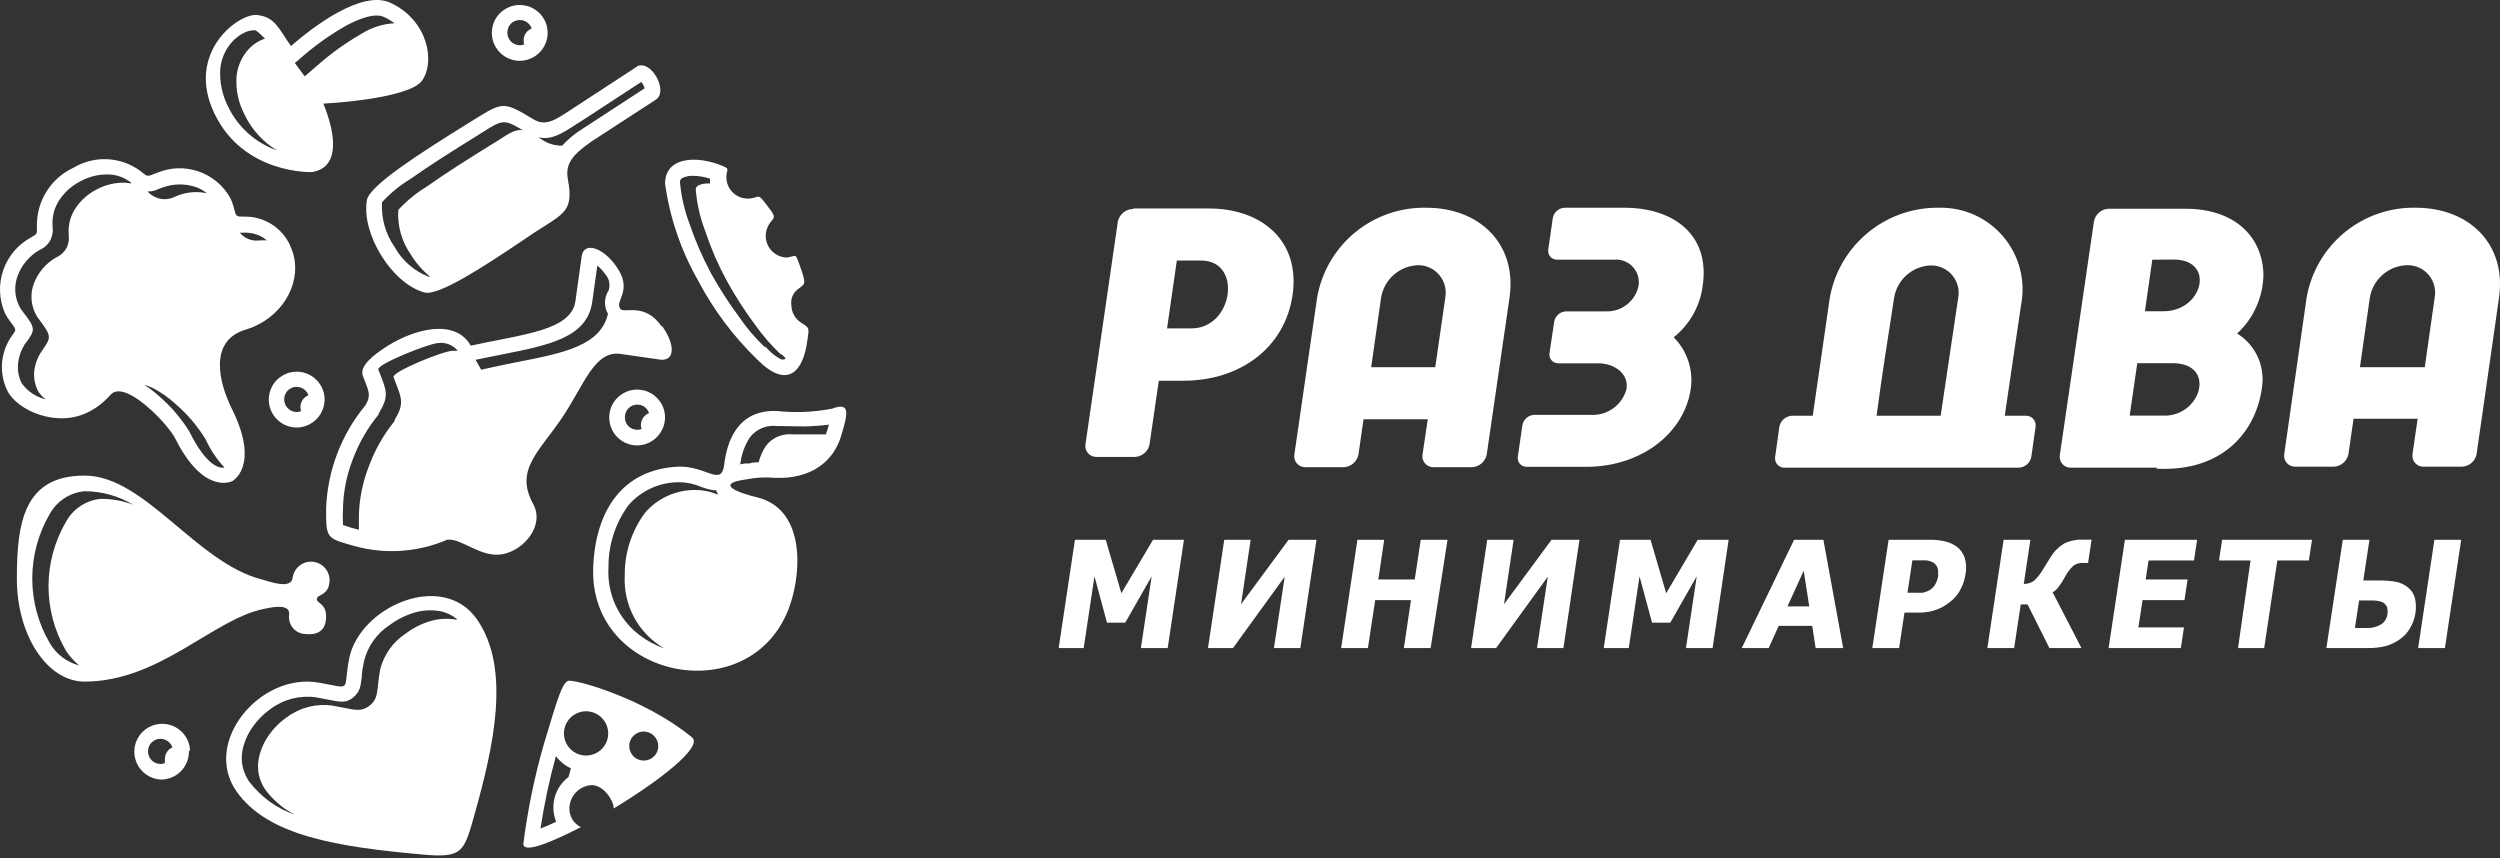 <?xml version="1.0" encoding="UTF-8"?> <svg xmlns="http://www.w3.org/2000/svg" width="530" height="182" viewBox="0 0 530 182" fill="none"><rect x="0" y="0" width="530" height="182" fill="#333333" stroke="none"/> <path fill-rule="evenodd" clip-rule="evenodd" d="M254.792 55.238H249.486L247.416 69.619H252.59C261.452 69.619 263.469 55.238 254.659 55.238H254.792ZM240.384 44.2H256.305C267.555 44.2 275.674 51.099 274.029 62.508C272.384 73.918 262.673 80.71 250.971 80.71H245.665L243.701 94.216C243.557 94.947 243.169 95.608 242.6 96.09C242.031 96.572 241.316 96.847 240.57 96.869H232.424C232.09 96.873 231.759 96.804 231.453 96.667C231.148 96.53 230.876 96.329 230.657 96.076C230.437 95.824 230.275 95.527 230.182 95.206C230.089 94.884 230.066 94.546 230.116 94.216L236.988 46.96C237.141 46.232 237.532 45.576 238.099 45.096C238.666 44.615 239.377 44.338 240.119 44.306L240.384 44.2ZM304.277 77.845L306.4 63.118C306.557 62.27 306.524 61.398 306.303 60.564C306.083 59.73 305.68 58.956 305.125 58.296C304.569 57.636 303.874 57.108 303.09 56.749C302.305 56.39 301.452 56.209 300.589 56.22C298.693 56.293 296.88 57.02 295.458 58.278C294.036 59.535 293.093 61.245 292.788 63.118L290.692 77.845H304.277ZM514.051 77.845L516.147 63.118C516.309 62.272 516.28 61.4 516.063 60.566C515.846 59.732 515.446 58.957 514.892 58.297C514.338 57.636 513.645 57.107 512.861 56.748C512.078 56.389 511.225 56.209 510.363 56.22C508.439 56.257 506.588 56.967 505.134 58.228C503.679 59.488 502.713 61.219 502.403 63.118L500.307 77.845H514.051ZM489.004 63.092C489.949 57.666 492.809 52.76 497.064 49.264C501.32 45.768 506.688 43.915 512.194 44.041C523.444 44.041 531.431 51.736 529.786 63.145L525.036 96.285C524.892 97.017 524.504 97.678 523.935 98.16C523.366 98.642 522.65 98.917 521.905 98.939H513.759C513.425 98.942 513.093 98.874 512.788 98.737C512.483 98.6 512.211 98.398 511.992 98.145C511.772 97.893 511.61 97.596 511.517 97.275C511.423 96.954 511.401 96.616 511.451 96.285L512.539 88.776H498.954L497.866 96.285C497.717 97.015 497.328 97.673 496.76 98.154C496.192 98.636 495.479 98.912 494.735 98.939H486.589C486.252 98.946 485.918 98.88 485.61 98.745C485.301 98.61 485.026 98.409 484.803 98.156C484.581 97.903 484.417 97.604 484.322 97.281C484.227 96.958 484.204 96.618 484.254 96.285L489.004 63.092ZM344.369 44.041C354.797 44.041 362.545 49.772 360.979 60.518C360.446 64.845 358.235 68.79 354.823 71.503C356.24 72.926 357.304 74.66 357.931 76.567C358.558 78.475 358.729 80.502 358.432 82.488C357.105 91.589 348.217 98.965 336.277 98.965H323.647C323.371 98.97 323.097 98.913 322.846 98.799C322.595 98.685 322.372 98.516 322.195 98.305C322.017 98.095 321.888 97.847 321.818 97.58C321.748 97.313 321.738 97.034 321.789 96.763L322.745 90.156C322.847 89.559 323.15 89.016 323.604 88.615C324.057 88.215 324.634 87.981 325.239 87.954H337.258C338.955 88.049 340.632 87.558 342.009 86.562C343.386 85.567 344.378 84.129 344.82 82.488C345.351 78.933 341.875 77.022 338.903 77.022H330.36C330.084 77.027 329.81 76.97 329.559 76.856C329.308 76.742 329.085 76.573 328.907 76.362C328.729 76.152 328.601 75.903 328.531 75.637C328.461 75.37 328.451 75.091 328.502 74.82L329.484 68.213C329.586 67.617 329.889 67.073 330.343 66.672C330.797 66.272 331.374 66.038 331.978 66.01H340.443C342.066 66.073 343.657 65.554 344.932 64.547C346.206 63.54 347.079 62.112 347.394 60.518C347.495 59.791 347.429 59.05 347.201 58.351C346.972 57.653 346.588 57.016 346.076 56.489C345.564 55.962 344.939 55.559 344.248 55.31C343.556 55.061 342.818 54.972 342.088 55.052H330.094C329.819 55.057 329.545 55 329.294 54.886C329.043 54.772 328.82 54.604 328.642 54.393C328.464 54.182 328.336 53.934 328.266 53.667C328.196 53.4 328.186 53.121 328.237 52.85L329.192 46.243C329.299 45.62 329.626 45.056 330.112 44.652C330.599 44.248 331.213 44.032 331.845 44.041H344.369ZM411.42 88.14C412.614 79.994 413.914 71.291 415.134 63.172C415.295 62.325 415.267 61.453 415.05 60.619C414.832 59.785 414.433 59.01 413.879 58.35C413.325 57.689 412.631 57.16 411.848 56.801C411.065 56.442 410.212 56.262 409.35 56.273C407.449 56.331 405.628 57.053 404.203 58.313C402.778 59.573 401.839 61.292 401.549 63.172C400.302 71.291 398.896 79.994 397.835 88.14H411.42ZM387.699 64.631C388.338 58.907 391.087 53.627 395.409 49.82C399.731 46.013 405.316 43.953 411.075 44.041C413.667 43.979 416.239 44.501 418.603 45.567C420.966 46.634 423.059 48.218 424.728 50.202C426.396 52.187 427.597 54.521 428.242 57.032C428.887 59.543 428.96 62.167 428.454 64.71L425.005 88.14H429.515C429.815 88.135 430.111 88.196 430.384 88.32C430.656 88.444 430.898 88.626 431.091 88.855C431.284 89.084 431.424 89.352 431.5 89.642C431.576 89.931 431.587 90.233 431.532 90.527L430.656 96.763C430.554 97.405 430.235 97.992 429.752 98.426C429.269 98.861 428.652 99.116 428.003 99.151H378.332C378.034 99.157 377.738 99.096 377.466 98.972C377.194 98.848 376.954 98.665 376.763 98.435C376.572 98.206 376.435 97.936 376.362 97.647C376.289 97.358 376.282 97.056 376.342 96.763L377.218 90.527C377.325 89.888 377.645 89.304 378.127 88.87C378.609 88.436 379.224 88.179 379.871 88.14H384.302L387.699 64.631ZM456.288 55.052L454.722 65.984H458.702C466.875 65.984 469.687 55.37 461.196 55.026L456.288 55.052ZM451.485 88.113H459.206C466.768 87.821 469.82 76.995 460.559 76.995H453.104L451.485 88.113ZM457.243 99.151C451.22 99.151 445.037 99.151 438.988 99.151C438.653 99.155 438.322 99.086 438.017 98.949C437.712 98.812 437.44 98.61 437.22 98.358C437.001 98.106 436.839 97.808 436.745 97.487C436.652 97.166 436.629 96.828 436.679 96.498L443.923 46.907C444.067 46.175 444.455 45.514 445.024 45.032C445.593 44.55 446.309 44.275 447.054 44.253H463.346C473.667 44.253 479.69 50.091 479.849 58.263C479.807 60.606 479.292 62.916 478.335 65.054C477.377 67.193 475.997 69.115 474.277 70.707C476.131 71.854 477.616 73.508 478.557 75.474C479.498 77.441 479.854 79.635 479.584 81.798C478.549 90.74 471.916 100.106 457.137 99.363L457.243 99.151ZM279.23 63.092C280.175 57.666 283.035 52.76 287.29 49.264C291.545 45.768 296.914 43.915 302.42 44.041C313.67 44.041 321.683 51.736 320.012 63.145L315.183 96.392C315.03 97.119 314.639 97.774 314.072 98.255C313.505 98.735 312.794 99.014 312.051 99.045H303.906C303.569 99.053 303.235 98.987 302.926 98.851C302.618 98.716 302.343 98.515 302.12 98.262C301.898 98.009 301.733 97.711 301.638 97.388C301.543 97.064 301.52 96.725 301.571 96.392L302.685 88.882H289.073L287.986 96.392C287.837 97.121 287.448 97.779 286.88 98.26C286.312 98.742 285.599 99.018 284.855 99.045H276.709C276.375 99.049 276.043 98.98 275.738 98.843C275.433 98.706 275.161 98.504 274.941 98.252C274.722 97.999 274.56 97.702 274.466 97.381C274.373 97.06 274.351 96.722 274.401 96.392L279.23 63.092ZM518.323 137.386H512.645L516.094 114.434H521.772L518.323 137.386ZM506.144 130.222C506.196 129.861 506.196 129.495 506.144 129.134C506.109 128.791 505.97 128.467 505.746 128.205C505.484 127.888 505.133 127.656 504.738 127.542C504.1 127.358 503.437 127.277 502.774 127.303H500.121L499.246 133.14H501.899C502.896 133.165 503.88 132.907 504.738 132.397C505.123 132.16 505.45 131.839 505.694 131.457C505.937 131.076 506.091 130.645 506.144 130.195V130.222ZM512.061 130.062C511.887 131.149 511.509 132.194 510.947 133.14C510.431 134.05 509.725 134.837 508.877 135.449C507.955 136.125 506.922 136.637 505.826 136.961C504.601 137.258 503.344 137.401 502.084 137.386H493.196L496.672 114.434H502.323L501.023 123.058H504.446C505.637 123.051 506.827 123.149 508.001 123.349C508.989 123.546 509.905 124.004 510.655 124.676C511.341 125.281 511.816 126.09 512.008 126.984C512.21 127.99 512.228 129.024 512.061 130.036V130.062ZM474.463 137.386L477.116 118.812H470.43L471.093 114.434H490.144L489.481 118.812H482.795L480.009 137.386H474.463ZM447.027 137.386L450.477 114.434H465.787L465.123 118.812H455.492L454.882 122.845H463.77L463.107 127.223H454.218L453.342 133.008H463.001L462.337 137.386H447.027ZM441.27 137.386H434.477L429.834 128.126H428.401L426.995 137.386H421.317L424.766 114.434H430.444L429.038 123.801C429.781 123.804 430.509 123.592 431.134 123.19C431.89 122.508 432.535 121.711 433.044 120.829L433.84 119.555L434.636 118.255C435.335 117.046 436.319 116.026 437.502 115.283C438.699 114.669 440.031 114.367 441.376 114.408H443.419L442.676 119.343H441.376C440.727 119.337 440.094 119.542 439.572 119.927C438.822 120.626 438.201 121.452 437.741 122.368C437.331 123.144 436.852 123.881 436.308 124.57C435.987 124.968 435.601 125.309 435.167 125.578L441.27 137.386ZM410.836 121.837C410.963 121.266 410.897 120.669 410.65 120.139C410.447 119.723 410.111 119.386 409.695 119.184C409.23 118.956 408.725 118.821 408.209 118.786C407.731 118.786 407.068 118.786 406.219 118.786H405.423L404.388 125.658H406.299C406.723 125.689 407.148 125.689 407.572 125.658C407.915 125.587 408.252 125.489 408.58 125.366C408.885 125.238 409.171 125.068 409.43 124.862C409.838 124.545 410.165 124.136 410.385 123.668C410.683 123.088 410.872 122.459 410.942 121.811L410.836 121.837ZM416.7 121.678C416.548 122.74 416.225 123.77 415.745 124.729C415.302 125.649 414.69 126.477 413.94 127.17C413.486 127.562 413.007 127.926 412.507 128.258C411.985 128.613 411.424 128.906 410.836 129.134C410.227 129.379 409.596 129.565 408.952 129.691C408.217 129.823 407.47 129.885 406.723 129.877H403.751L402.61 137.386H396.932L400.382 114.434H409.164C410.281 114.418 411.395 114.543 412.481 114.806C413.351 115.028 414.171 115.415 414.895 115.947C415.652 116.538 416.216 117.342 416.514 118.255C416.847 119.356 416.91 120.521 416.7 121.652V121.678ZM383.559 128.55L382.392 120.988L378.942 128.55H383.559ZM369.258 137.386L380.349 114.434H386.558L390.75 137.386H384.912L384.196 132.689H377.085L374.962 137.386H369.258ZM363.075 137.386H357.424L359.706 122.182L354.107 131.999H350.233L347.58 122.182L345.298 137.386H339.991L343.441 114.434H349.915L353.232 125.764L359.918 114.434H366.472L363.075 137.386ZM331.448 137.386H325.849L328.131 122.262L317.173 137.386H311.866L315.288 114.434H320.887L318.844 128.099L328.927 114.434H334.844L331.448 137.386ZM303.296 137.386H297.617L299.13 127.223H291.541L290.002 137.386H284.324L287.773 114.434H293.451L292.204 122.845H299.926L301.199 114.434H306.878L303.296 137.386ZM275.674 137.386H270.076L272.357 122.262L261.399 137.386H256.092L259.542 114.434H265.14L263.097 128.099L273.18 114.434H279.097L275.674 137.386ZM241.87 137.386L244.152 122.182L238.554 131.999H234.68L232.026 122.182L229.744 137.386H224.438L227.887 114.434H234.414L237.731 125.764L244.444 114.434H250.998L247.549 137.386H241.87Z" fill="white"></path> <path fill-rule="evenodd" clip-rule="evenodd" d="M146.614 156.251C136.638 148.052 121.593 143.833 120.399 144.364C119.205 144.895 118.329 147.575 115.251 157.923C113.286 164.79 111.849 171.798 110.953 178.884C110.953 180.927 116.26 178.884 123.132 175.355C122.364 174.976 121.726 174.378 121.296 173.637C120.867 172.896 120.665 172.044 120.717 171.189C120.78 169.959 121.294 168.795 122.16 167.919C123.026 167.043 124.184 166.516 125.414 166.44C128.067 166.44 130.084 169.836 130.084 171.189V171.402C139.928 165.458 149.347 158.135 146.614 156.251ZM118.648 161.213C119.334 161.912 120.144 162.479 121.036 162.884C120.85 163.495 120.691 164.105 120.532 164.715C120.221 164.95 119.929 165.207 119.656 165.485C118.907 166.233 118.315 167.122 117.914 168.102C117.513 169.082 117.312 170.131 117.321 171.189C117.322 172.226 117.52 173.252 117.905 174.214C116.684 174.798 115.57 175.276 114.588 175.647C115.372 170.466 116.462 165.336 117.852 160.284C118.088 160.617 118.355 160.928 118.648 161.213ZM128.943 155.535C128.932 156.462 128.647 157.366 128.124 158.132C127.6 158.898 126.862 159.492 126.001 159.838C125.14 160.185 124.197 160.268 123.288 160.079C122.38 159.89 121.548 159.436 120.898 158.774C120.247 158.113 119.807 157.273 119.633 156.362C119.46 155.451 119.559 154.509 119.92 153.654C120.281 152.799 120.888 152.071 121.662 151.56C122.437 151.05 123.345 150.78 124.273 150.785C125.521 150.799 126.713 151.307 127.588 152.197C128.463 153.086 128.95 154.287 128.943 155.535ZM139.556 158.188C139.551 158.796 139.366 159.388 139.025 159.891C138.683 160.393 138.201 160.784 137.638 161.013C137.075 161.242 136.457 161.299 135.862 161.177C135.266 161.055 134.72 160.76 134.293 160.329C133.865 159.897 133.574 159.348 133.458 158.752C133.341 158.156 133.404 157.538 133.637 156.978C133.871 156.417 134.265 155.938 134.771 155.601C135.277 155.264 135.871 155.084 136.478 155.084C137.297 155.091 138.08 155.421 138.656 156.002C139.233 156.584 139.556 157.369 139.556 158.188ZM68.818 84.664C68.807 83.496 68.451 82.357 67.795 81.391C67.138 80.425 66.211 79.675 65.129 79.235C64.047 78.796 62.859 78.686 61.714 78.92C60.57 79.154 59.521 79.722 58.699 80.552C57.876 81.381 57.318 82.436 57.094 83.582C56.87 84.728 56.99 85.915 57.44 86.993C57.889 88.071 58.647 88.992 59.619 89.64C60.591 90.288 61.733 90.634 62.901 90.634C64.475 90.62 65.98 89.985 67.088 88.867C68.196 87.748 68.818 86.238 68.818 84.664ZM65.395 83.788C65.046 83.924 64.729 84.132 64.466 84.398C64.22 84.646 64.026 84.94 63.894 85.263C63.762 85.587 63.695 85.933 63.697 86.282C63.698 86.579 63.743 86.874 63.83 87.158C63.534 87.275 63.219 87.338 62.901 87.344C62.197 87.344 61.522 87.064 61.025 86.567C60.527 86.069 60.248 85.394 60.248 84.69C60.242 84.337 60.307 83.985 60.439 83.657C60.572 83.329 60.768 83.031 61.017 82.78C61.265 82.534 61.559 82.339 61.882 82.207C62.206 82.075 62.552 82.008 62.901 82.01C63.597 82.013 64.264 82.29 64.758 82.78C65.048 83.071 65.266 83.425 65.395 83.815V83.788Z" fill="white"></path> <path fill-rule="evenodd" clip-rule="evenodd" d="M167.761 64.578C167.682 63.967 167.766 63.346 168.003 62.778C168.241 62.209 168.624 61.713 169.115 61.34C170.468 60.306 170.813 60.332 170.256 58.422C170.026 57.626 169.76 56.83 169.46 56.034C168.557 53.54 168.876 54.283 166.806 54.601C166.042 54.582 165.295 54.372 164.632 53.991C163.97 53.61 163.413 53.069 163.012 52.418C162.612 51.767 162.38 51.026 162.338 50.263C162.296 49.5 162.446 48.738 162.773 48.047C163.516 46.376 164.763 46.508 163.516 44.757C163.092 44.173 162.667 43.59 162.243 43.059C160.438 40.697 160.969 42.104 158.475 42.104C157.276 42.09 156.131 41.602 155.291 40.747C154.451 39.892 153.983 38.739 153.99 37.54C153.99 35.868 154.893 35.868 153.115 35.152C147.808 32.923 140.989 33.188 140.989 38.946C141.998 46.134 144.357 53.066 147.941 59.377C151.225 65.639 155.488 71.336 160.571 76.252C166.886 82.594 170.335 78.906 171.184 72.007C171.503 69.698 171.688 69.513 170.017 68.531C169.326 68.129 168.754 67.552 168.358 66.858C167.961 66.163 167.756 65.377 167.761 64.578ZM166.594 75.881C166.518 76.014 166.408 76.124 166.276 76.2C166.276 76.2 165.984 76.2 165.639 76.2C164.558 75.656 163.587 74.919 162.773 74.023L162.428 73.652L161.951 73.413C160.018 71.565 158.284 69.519 156.777 67.311C154.55 64.32 152.529 61.182 150.727 57.918C148.924 54.567 147.406 51.069 146.19 47.464C145.162 44.768 144.493 41.949 144.2 39.079C144.15 38.798 144.15 38.511 144.2 38.23C144.324 37.982 144.53 37.785 144.783 37.673C145.454 37.388 146.178 37.252 146.906 37.275C148.142 37.287 149.369 37.493 150.541 37.885C150.514 38.22 150.514 38.558 150.541 38.893H150.249C149.523 38.861 148.799 38.988 148.127 39.265C147.871 39.387 147.666 39.593 147.543 39.848C147.491 40.12 147.491 40.399 147.543 40.671C147.823 43.543 148.493 46.364 149.533 49.055C150.733 52.668 152.251 56.166 154.07 59.51C155.866 62.778 157.887 65.916 160.12 68.903C161.681 71.117 163.458 73.17 165.426 75.032L165.878 75.27L166.249 75.642L166.62 75.987M89.355 17.242C92.38 13.315 90.814 4.294 82.748 0.579C76.645 -2.207 66.297 5.753 61.681 9.759C59.027 5.992 58.284 3.551 54.437 3.179C50.59 2.808 39.233 11.139 45.468 24.088C51.704 37.036 66.112 36.479 66.112 36.479C71.869 35.603 71.418 29.023 68.553 21.965C76.115 21.567 87.126 20.054 89.355 17.242ZM58.735 31.888C56.487 31.107 54.416 29.888 52.64 28.304C50.864 26.719 49.419 24.799 48.387 22.655C47.118 20.201 46.532 17.452 46.689 14.695C46.835 12.95 47.44 11.275 48.44 9.839C49.257 8.64 50.361 7.664 51.651 7C52.414 6.583 53.276 6.381 54.145 6.416C54.601 6.699 55.02 7.038 55.392 7.425L56.188 8.194C55.803 8.31 55.431 8.461 55.074 8.645C53.792 9.298 52.696 10.266 51.89 11.458C50.889 12.894 50.285 14.569 50.139 16.313C49.968 19.072 50.555 21.824 51.837 24.273C53.335 27.436 55.735 30.086 58.735 31.888ZM83.65 4.93C81.163 5.059 78.75 5.826 76.645 7.159C73.294 9.081 70.146 11.339 67.252 13.899L64.599 16.181L62.503 13.368L63.803 12.254C66.703 9.709 69.85 7.461 73.196 5.541C76.354 3.816 79.484 2.728 81.421 3.603C82.208 3.968 82.955 4.413 83.65 4.93Z" fill="white"></path> <path fill-rule="evenodd" clip-rule="evenodd" d="M134.988 14.164L134.722 14.323L121.031 23.265C117.767 25.388 115.724 26.9 113.071 25.282C106.278 21.169 106.597 21.62 99.008 26.29C89.668 32.101 78.233 39.318 77.781 42.449C76.587 49.613 83.088 60.12 89.987 62.004C92.879 62.773 102.007 56.936 111.452 50.541C119.121 45.235 121.801 45.5 120.394 38.018C119.757 34.595 121.562 32.711 125.303 30.058L139.021 21.142L139.26 20.957C141.568 19.02 137.986 12.599 135.067 14.058M110.842 27.616C109.463 27.351 108.189 28.068 105.748 29.686L104.235 30.615C99.618 33.48 94.498 36.691 90.438 39.583C88.221 40.934 86.203 42.586 84.441 44.492C84.22 47.859 85.156 51.202 87.095 53.965C88.183 55.749 89.564 57.336 91.181 58.661H90.862C87.791 57.466 85.237 55.231 83.645 52.346C81.719 49.577 80.784 46.24 80.992 42.873C82.755 40.95 84.783 39.289 87.015 37.938C91.048 35.072 96.169 31.862 100.786 28.996L102.298 28.041C106.517 25.388 106.836 25.202 110.842 27.616ZM136.659 18.728L123.552 27.272C121.929 28.262 120.455 29.476 119.174 30.88C117.665 30.902 116.185 30.467 114.928 29.633C114.649 29.437 114.356 29.26 114.053 29.103C116.918 29.766 119.174 28.306 122.278 26.263L122.862 25.918L135.943 17.375C136.072 17.513 136.188 17.665 136.288 17.826C136.45 18.109 136.575 18.412 136.659 18.728Z" fill="white"></path> <path fill-rule="evenodd" clip-rule="evenodd" d="M140.299 69.248C136.637 63.941 132.339 66.594 131.49 65.453C130.243 63.702 134.302 61.659 130.667 56.485C127.775 52.372 123.769 51.178 123.318 54.336L121.991 63.835C121.115 70.097 110.873 70.84 99.809 73.281C96.492 67.47 87.975 69.725 82.244 73.281C79.033 75.324 76.141 77.632 76.937 79.702C78.131 82.912 78.794 83.708 77.441 85.964C72.347 92.121 69.428 99.788 69.136 107.774C69.136 114.142 69.136 114.063 75.053 115.734C81.609 117.57 88.595 117.102 94.847 114.408C97.925 114.089 102.011 118.361 106.575 117.486C111.139 116.61 115.49 111.383 113.049 106.872C109.016 99.575 114.296 95.834 119.337 88.299C123.848 81.533 126.051 74.236 131.57 75.032L140.034 76.252C143.138 76.544 143.165 73.015 140.326 69.062M96.837 74.369H95.962C94.025 74.369 83.013 78.826 83.438 79.967L83.862 81.082C85.189 84.478 85.693 85.725 83.65 89.042V89.28L83.517 89.44C81.248 92.261 79.456 95.433 78.21 98.832C76.912 102.124 76.194 105.617 76.088 109.154V109.313C76.088 110.746 76.088 111.728 76.088 112.312C74.946 112.042 73.821 111.705 72.718 111.303C72.647 110.102 72.647 108.897 72.718 107.695V107.535C72.826 104.007 73.545 100.524 74.841 97.24C76.132 93.835 77.969 90.662 80.28 87.847V87.662L80.413 87.45C82.456 84.08 81.952 82.806 80.652 79.49L80.201 78.349C79.776 77.234 90.814 72.883 92.725 72.75C93.524 72.614 94.346 72.692 95.105 72.976C95.865 73.26 96.536 73.741 97.049 74.369M128.89 61.792C128.478 62.516 128.261 63.334 128.261 64.166C128.261 64.999 128.478 65.818 128.89 66.541C127.324 73.307 119.391 74.846 109.839 76.73C108.114 77.075 106.31 77.42 104.32 77.871L102.011 78.375L100.817 76.279L106.31 75.165C116.286 73.201 124.485 71.582 125.546 64.047L126.634 56.299C127.284 56.837 127.855 57.462 128.332 58.157C128.776 58.649 129.068 59.259 129.171 59.914C129.275 60.569 129.186 61.24 128.916 61.845M40.294 159.011C40.227 157.867 39.828 156.767 39.148 155.845C38.467 154.923 37.533 154.219 36.46 153.818C35.387 153.416 34.22 153.335 33.101 153.584C31.983 153.833 30.961 154.402 30.159 155.221C29.358 156.04 28.811 157.074 28.586 158.197C28.361 159.321 28.467 160.486 28.891 161.55C29.315 162.615 30.04 163.533 30.976 164.194C31.912 164.855 33.02 165.229 34.165 165.272C34.946 165.265 35.717 165.105 36.435 164.8C37.154 164.495 37.805 164.051 38.352 163.494C38.899 162.937 39.331 162.278 39.623 161.554C39.916 160.831 40.062 160.056 40.055 159.276M36.659 158.4C36.156 158.594 35.724 158.937 35.421 159.382C35.118 159.828 34.957 160.355 34.961 160.894C34.919 161.185 34.919 161.48 34.961 161.77C34.668 161.898 34.352 161.961 34.032 161.956C33.683 161.958 33.337 161.891 33.014 161.759C32.69 161.627 32.396 161.432 32.148 161.186C31.899 160.935 31.703 160.637 31.571 160.309C31.439 159.981 31.373 159.629 31.379 159.276C31.377 158.927 31.444 158.58 31.576 158.257C31.708 157.934 31.902 157.64 32.148 157.392C32.645 156.898 33.318 156.621 34.019 156.621C34.72 156.621 35.393 156.898 35.89 157.392C36.176 157.675 36.394 158.02 36.526 158.4" fill="white"></path> <path fill-rule="evenodd" clip-rule="evenodd" d="M140.991 88.458C140.98 87.29 140.624 86.151 139.968 85.185C139.311 84.219 138.384 83.469 137.302 83.029C136.219 82.59 135.031 82.48 133.887 82.715C132.743 82.949 131.694 83.516 130.871 84.346C130.049 85.175 129.491 86.23 129.267 87.376C129.043 88.522 129.163 89.71 129.612 90.788C130.062 91.866 130.82 92.787 131.792 93.434C132.764 94.082 133.906 94.428 135.074 94.428C136.648 94.414 138.153 93.779 139.261 92.661C140.369 91.543 140.991 90.032 140.991 88.458ZM137.568 87.582C137.228 87.721 136.921 87.929 136.666 88.192C136.415 88.438 136.216 88.731 136.079 89.055C135.942 89.378 135.871 89.726 135.87 90.077C135.866 90.376 135.92 90.673 136.029 90.952C135.723 91.063 135.399 91.118 135.074 91.112C134.378 91.109 133.711 90.832 133.216 90.342C132.729 89.837 132.462 89.16 132.473 88.458C132.468 88.105 132.533 87.753 132.665 87.425C132.797 87.097 132.994 86.799 133.243 86.547C133.74 86.053 134.412 85.776 135.113 85.776C135.814 85.776 136.487 86.053 136.984 86.547C137.258 86.846 137.466 87.198 137.594 87.582H137.568ZM61.496 52.001C60.648 50.161 59.284 48.608 57.569 47.529C55.855 46.45 53.864 45.893 51.838 45.925C50.034 45.925 50.06 45.925 49.636 44.28C49.444 43.463 49.16 42.67 48.787 41.918C47.31 39.302 44.926 37.317 42.086 36.339C39.245 35.361 36.145 35.458 33.371 36.612C31.142 37.408 31.513 37.673 29.789 36.267C27.759 34.757 25.326 33.882 22.8 33.755C20.273 33.627 17.765 34.252 15.593 35.55C13.244 36.636 11.26 38.379 9.881 40.569C8.501 42.758 7.785 45.301 7.819 47.888C7.819 49.533 8.031 49.48 6.731 50.25C3.906 51.728 1.749 54.227 0.699 57.238C-0.35 60.249 -0.214 63.547 1.08 66.462C1.397 67.092 1.779 67.688 2.22 68.24C3.786 70.256 3.335 69.884 2.22 71.636C1.157 73.288 0.538 75.186 0.422 77.147C0.306 79.109 0.697 81.067 1.557 82.833C3.68 87.052 12.17 90.793 18.857 87.29C20.582 86.406 22.123 85.199 23.394 83.735C26.419 80.18 35.626 89.917 37.139 92.942C43.215 105.094 49.211 102.017 49.211 102.017C49.211 102.017 55.208 98.912 49.211 86.787C46.266 80.896 44.276 72.14 52.157 69.858C53.074 69.583 53.963 69.219 54.81 68.77C61.417 65.374 64.388 57.839 61.443 51.975L61.496 52.001ZM27.772 38.893C27.343 38.813 26.908 38.76 26.472 38.734C24.402 38.681 22.355 39.165 20.529 40.14C18.66 41.08 17.076 42.499 15.938 44.253C14.959 45.766 14.476 47.547 14.558 49.348V49.692C14.691 50.592 14.572 51.51 14.213 52.346C13.731 53.363 12.89 54.166 11.852 54.601C9.687 55.857 8.026 57.827 7.156 60.173C6.782 61.19 6.62 62.272 6.68 63.353C6.739 64.434 7.018 65.492 7.501 66.462C7.604 66.68 7.72 66.892 7.846 67.099C7.972 67.304 8.114 67.499 8.27 67.682C10.923 71.264 10.923 71.476 8.986 74.236C8.839 74.429 8.706 74.633 8.588 74.846C7.817 76.1 7.353 77.518 7.235 78.986C7.164 80.315 7.439 81.641 8.031 82.833C8.448 83.567 9.029 84.193 9.729 84.664C7.646 84.189 5.813 82.96 4.582 81.214C3.988 80.013 3.722 78.677 3.812 77.34C3.912 75.873 4.367 74.453 5.139 73.201C5.139 73.016 5.404 72.803 5.537 72.617C7.474 69.964 7.607 69.619 4.821 66.064C4.661 65.878 4.529 65.666 4.396 65.48L4.051 64.843C3.576 63.871 3.301 62.814 3.242 61.734C3.183 60.654 3.341 59.573 3.706 58.555C4.565 56.201 6.229 54.228 8.403 52.983C9.441 52.548 10.282 51.745 10.764 50.727C11.157 49.855 11.286 48.886 11.136 47.941V47.596C11.054 45.796 11.536 44.015 12.515 42.502C13.657 40.741 15.252 39.321 17.132 38.389C18.954 37.403 21.005 36.917 23.076 36.983C24.798 37.04 26.455 37.655 27.799 38.734L27.772 38.893ZM43.904 40.99C41.901 40.537 39.808 40.675 37.882 41.388L37.085 41.706C36.267 42.124 35.346 42.299 34.432 42.21C33.22 42.064 32.1 41.49 31.274 40.592C32.085 40.617 32.889 40.434 33.609 40.061L34.432 39.769C36.666 38.937 39.114 38.881 41.384 39.61C42.295 39.909 43.141 40.377 43.878 40.99H43.904ZM47.593 99.124C46.717 99.31 43.931 99.124 40.137 91.483C38.401 88.676 36.244 86.153 33.742 84C32.759 83.109 31.703 82.301 30.585 81.586C31.203 81.76 31.806 81.982 32.389 82.249C34.127 83.163 35.741 84.295 37.192 85.619C39.7 87.775 41.858 90.308 43.586 93.128C44.589 95.33 45.942 97.355 47.593 99.124ZM56.694 50.966C56.226 50.925 55.755 50.925 55.288 50.966H54.995C53.834 51.128 52.654 50.833 51.705 50.144C51.379 49.918 51.092 49.64 50.856 49.321H51.838C53.238 49.293 54.618 49.66 55.818 50.382C56.121 50.588 56.413 50.81 56.694 51.046V50.966Z" fill="white"></path> <path fill-rule="evenodd" clip-rule="evenodd" d="M101.16 131.362C93.837 120.749 76.033 128.709 73.99 139.774C72.689 146.752 74.812 145.956 67.515 144.709C55.124 142.586 42.892 157.312 50.083 167.687C56.716 177.292 71.734 179.547 89.618 181.166C98.188 181.935 98.374 180.635 100.709 172.277C104.503 158.692 108.43 141.87 101.16 131.362ZM96.861 131.362H96.676C94.909 131.061 93.097 131.151 91.369 131.628C89.453 132.181 87.654 133.08 86.062 134.281C83.303 136.061 81.336 138.836 80.57 142.029C80.331 143.382 80.225 144.443 80.145 145.239C79.906 147.362 79.774 148.503 78.288 149.644C76.802 150.785 75.475 150.599 72.981 150.069L70.487 149.591C67.059 149.099 63.577 149.987 60.802 152.059C59.233 153.15 57.882 154.527 56.822 156.118C55.836 157.566 55.159 159.2 54.832 160.921C54.426 163.18 54.932 165.508 56.239 167.395C57.879 169.612 60.002 171.427 62.447 172.702C58.603 171.353 55.243 168.897 52.789 165.644C51.498 163.76 50.993 161.446 51.383 159.196C51.71 157.476 52.387 155.841 53.373 154.394C54.44 152.8 55.788 151.416 57.353 150.307C58.725 149.279 60.287 148.532 61.949 148.108C63.611 147.685 65.341 147.593 67.038 147.84L69.532 148.317C72.185 148.848 73.379 149.087 74.839 147.893C76.298 146.699 76.457 145.611 76.696 143.488C76.696 142.692 76.882 141.604 77.147 140.251C77.909 137.063 79.865 134.29 82.613 132.503C84.214 131.317 86.01 130.419 87.92 129.85C89.644 129.354 91.458 129.254 93.226 129.558C94.558 129.805 95.808 130.379 96.861 131.23" fill="white"></path> <path fill-rule="evenodd" clip-rule="evenodd" d="M176.571 86.601C172.659 87.38 168.651 87.559 164.684 87.132C156.3 86.813 154.071 93.685 153.514 98.647C152.877 103.211 149.56 98.647 143.67 98.939C131.863 99.549 126.184 108.385 125.76 120.351C124.884 144.231 159.643 150.918 167.47 128.311C170.124 120.537 170.389 107.854 160.519 105.439C156.99 104.59 151.02 102.601 158.263 101.619C160.218 101.223 162.221 101.116 164.207 101.3C172.167 101.645 176.731 97.612 178.27 92.571C179.809 87.529 180.26 85.274 176.571 86.574M152.108 104.829C150.605 104.194 148.989 103.869 147.358 103.874C145.346 103.868 143.356 104.296 141.524 105.129C139.692 105.963 138.062 107.182 136.745 108.703C133.904 112.539 132.394 117.197 132.446 121.97C132.272 125.076 132.963 128.169 134.444 130.905C135.924 133.641 138.135 135.913 140.831 137.466C138.92 136.801 137.128 135.833 135.524 134.6C133.351 132.936 131.619 130.765 130.481 128.276C129.343 125.787 128.833 123.057 128.997 120.325C128.945 115.557 130.444 110.901 133.269 107.058C134.594 105.546 136.226 104.334 138.056 103.501C139.886 102.669 141.872 102.235 143.882 102.229C145.515 102.232 147.131 102.566 148.632 103.211C149.489 103.541 150.378 103.781 151.285 103.927H151.842C151.874 104.064 151.919 104.197 151.975 104.325L152.214 104.776M175.696 90.156L175.271 91.536L175.086 92.093C173.202 92.093 170.92 92.093 168.134 92.093C167.047 91.965 165.946 92.12 164.937 92.543C163.928 92.966 163.046 93.643 162.376 94.508C161.667 95.579 161.147 96.764 160.837 98.01C160.094 98.01 159.59 98.01 158.927 98.249H157.945L156.937 98.435C157.157 96.411 157.848 94.466 158.953 92.757C159.611 91.883 160.486 91.197 161.492 90.769C162.498 90.341 163.599 90.184 164.684 90.316C167.895 90.316 170.442 90.501 172.459 90.316C173.542 90.272 174.622 90.175 175.696 90.024M116.102 6.921C116.091 5.751 115.735 4.612 115.077 3.645C114.419 2.679 113.49 1.929 112.406 1.49C111.323 1.051 110.133 0.943 108.988 1.179C107.843 1.416 106.794 1.986 105.973 2.818C105.152 3.65 104.596 4.707 104.375 5.855C104.154 7.003 104.278 8.191 104.731 9.268C105.184 10.346 105.947 11.265 106.922 11.91C107.898 12.555 109.042 12.896 110.211 12.891C111.783 12.877 113.285 12.241 114.389 11.122C115.493 10.003 116.109 8.492 116.102 6.921ZM112.705 6.045C112.356 6.181 112.04 6.389 111.777 6.655C111.531 6.903 111.336 7.197 111.204 7.521C111.072 7.844 111.005 8.19 111.007 8.539C111.008 8.836 111.053 9.131 111.14 9.415C110.844 9.532 110.529 9.595 110.211 9.6C109.86 9.599 109.513 9.528 109.19 9.391C108.866 9.255 108.573 9.055 108.327 8.805C108.081 8.557 107.887 8.262 107.755 7.939C107.623 7.616 107.556 7.27 107.558 6.921C107.552 6.567 107.618 6.216 107.75 5.888C107.882 5.56 108.078 5.261 108.327 5.01C108.824 4.516 109.497 4.239 110.198 4.239C110.899 4.239 111.571 4.516 112.068 5.01C112.358 5.301 112.576 5.655 112.705 6.045ZM69.827 123.589C69.982 122.558 69.721 121.507 69.102 120.669C68.482 119.831 67.555 119.272 66.524 119.118C65.493 118.963 64.443 119.224 63.604 119.843C62.766 120.463 62.208 121.39 62.053 122.421C61.788 125.074 57.144 123.27 55.499 122.846C41.569 119.264 30.69 100.823 17.928 100.823C5.165 100.823 3.573 110.587 3.573 122.66C3.573 134.732 10.021 144.497 17.928 144.497C33.848 144.497 45.204 131.23 55.977 129.081C57.967 128.656 61.655 127.913 61.283 130.434C61.227 130.935 61.278 131.441 61.431 131.921C61.584 132.401 61.836 132.843 62.172 133.219C62.507 133.594 62.918 133.895 63.378 134.101C63.837 134.307 64.335 134.414 64.839 134.414C66.988 134.653 69.084 133.937 69.137 130.859C69.19 127.781 67.068 127.967 67.174 126.958C67.28 125.95 69.456 126.348 69.827 123.589ZM28.223 107.005C26.038 106.167 23.716 105.744 21.377 105.758C19.827 105.9 18.336 106.426 17.039 107.288C15.742 108.149 14.68 109.319 13.948 110.693C11.55 114.824 10.287 119.516 10.287 124.292C10.287 129.068 11.55 133.759 13.948 137.89C14.724 139.092 15.682 140.165 16.787 141.074C15.468 140.732 14.232 140.128 13.152 139.298C12.072 138.469 11.169 137.43 10.498 136.245C8.101 132.114 6.838 127.423 6.838 122.647C6.838 117.871 8.101 113.179 10.498 109.048C11.236 107.681 12.3 106.517 13.596 105.66C14.892 104.804 16.381 104.281 17.928 104.139C21.556 104.139 25.116 105.13 28.223 107.005Z" fill="white"></path> </svg> 